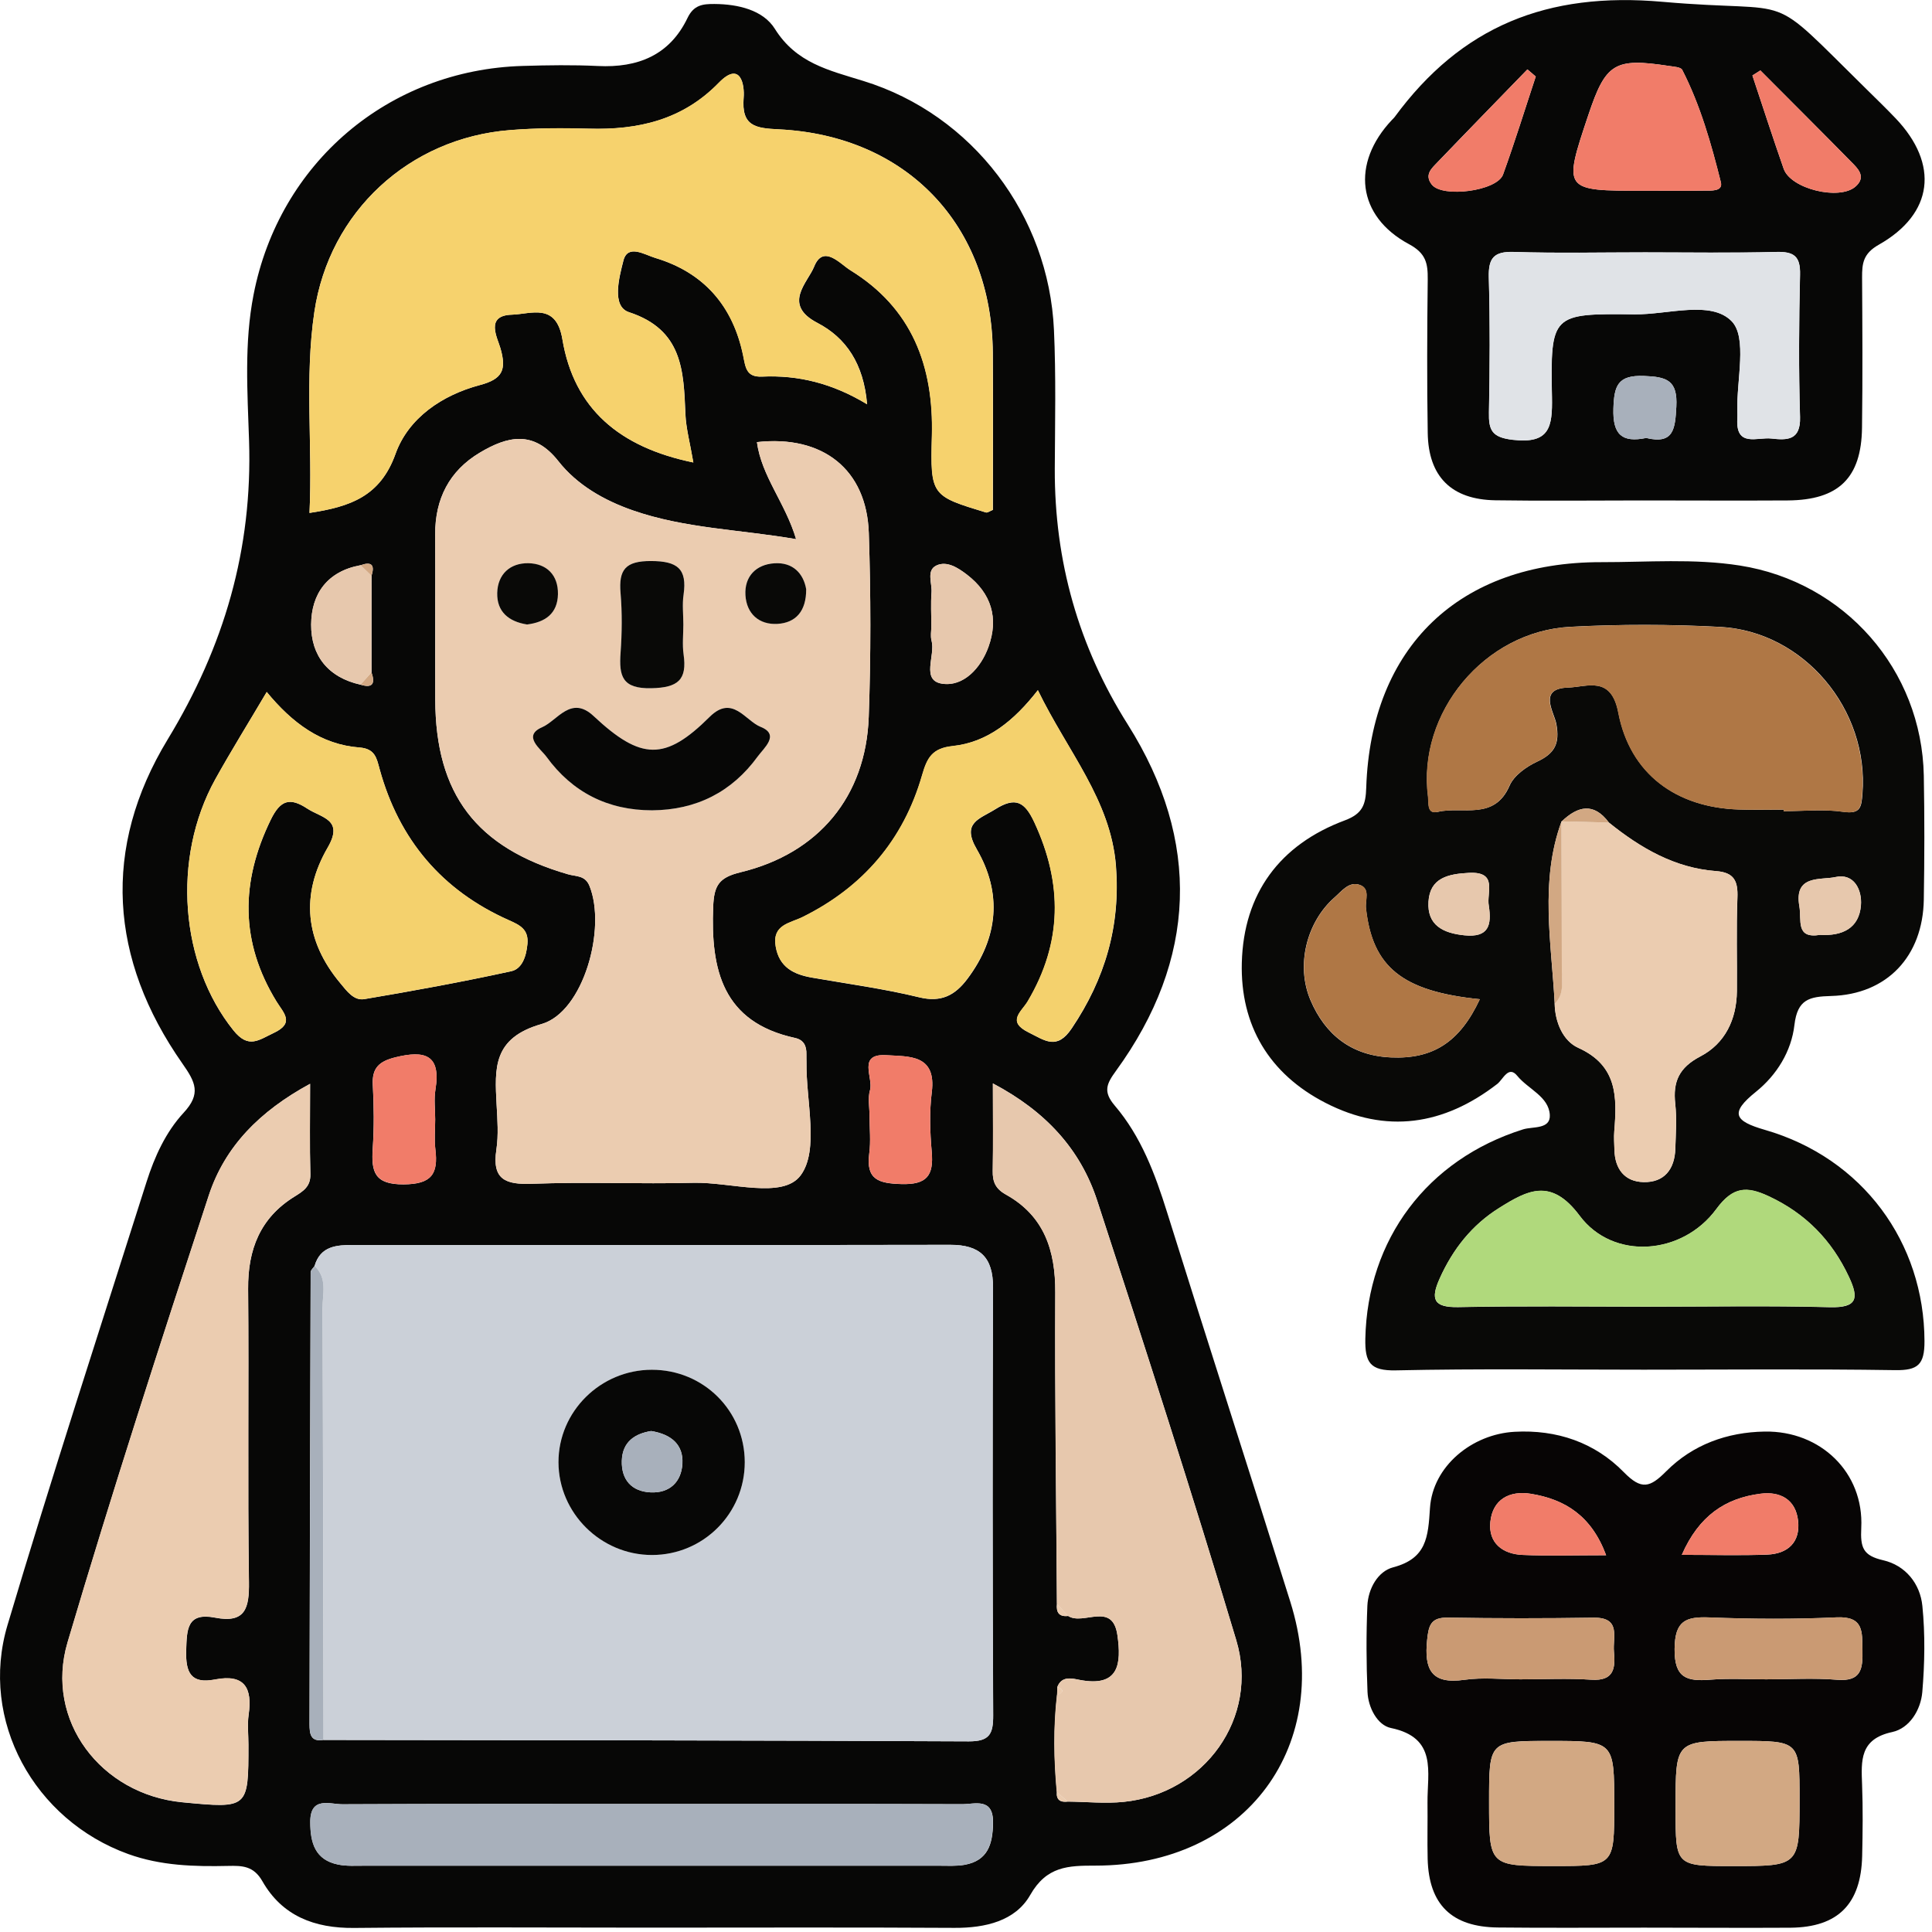 <svg width="257" height="257" viewBox="0 0 257 257" fill="none" xmlns="http://www.w3.org/2000/svg">
<path d="M86.05 256.42C73.06 256.42 60.08 256.33 47.09 256.46C41.83 256.51 37.54 254.87 34.9 250.24C33.73 248.19 32.21 248.17 30.35 248.21C25.85 248.31 21.39 248.19 17.06 246.63C4.56 242.12 -2.79 228.87 1 216.17C6.88 196.43 13.27 176.83 19.5 157.2C20.56 153.86 22.06 150.58 24.42 148.03C26.78 145.49 26.01 143.96 24.26 141.47C14.54 127.59 13.54 112.8 22.3 98.37C29.83 85.98 33.6 73.05 33.13 58.62C32.92 52.16 32.47 45.64 33.73 39.2C37.14 21.67 51.68 9.28 69.55 8.77C72.88 8.67 76.22 8.62 79.54 8.78C84.85 9.04 89.08 7.35 91.46 2.38C92.29 0.66 93.47 0.52 95.04 0.53C98.2 0.55 101.51 1.34 103.07 3.83C105.93 8.4 110.24 9.34 114.85 10.77C129.38 15.25 139.51 28.67 140.2 43.88C140.48 50.03 140.34 56.2 140.31 62.36C140.27 74.65 143.45 85.96 150.03 96.39C159.8 111.88 159.22 127.64 148.45 142.45C147.19 144.18 146.71 145.21 148.28 147.06C151.79 151.17 153.65 156.15 155.25 161.27C160.65 178.56 166.23 195.79 171.64 213.07C177.62 232.15 165.8 248.17 145.71 248.17C142.11 248.17 139.23 248.23 137.04 252.08C135.07 255.54 131.07 256.47 126.98 256.45C113.35 256.37 99.7 256.42 86.05 256.42ZM49.42 76.58C49.89 75.12 49.39 74.68 47.97 75.19C43.57 75.99 41.41 78.97 41.39 83.09C41.37 87.25 43.68 90.13 47.96 91.08C49.64 91.6 49.9 90.86 49.42 89.45C49.42 85.15 49.42 80.87 49.42 76.58ZM142.02 239.65C144.51 239.68 147.02 239.94 149.48 239.69C160.23 238.6 167.55 228.5 164.45 218.17C158.58 198.59 152.3 179.13 145.95 159.69C143.72 152.87 139.11 147.83 132.08 144.12C132.08 148.51 132.13 152.13 132.06 155.74C132.03 157.21 132.43 158.14 133.82 158.91C138.9 161.74 140.41 166.33 140.38 171.94C140.31 185.75 140.51 199.55 140.6 213.36C140.48 214.47 140.87 215.1 142.09 214.96C144.1 216.28 148.01 212.96 148.65 217.54C149.18 221.3 148.89 224.49 143.59 223.46C142.63 223.27 141.25 222.89 140.66 224.39C140.65 224.75 140.64 225.12 140.62 225.48C140.12 229.77 140.19 234.06 140.59 238.36C140.49 239.43 141.05 239.77 142.02 239.65ZM43.03 231.45C71.64 231.49 100.25 231.5 128.87 231.64C131.64 231.65 132.12 230.64 132.11 228.17C132.02 209.21 132.02 190.24 132.09 171.28C132.11 167.24 130.35 165.58 126.38 165.59C99.93 165.64 73.48 165.62 47.02 165.61C44.78 165.61 42.62 165.73 41.84 168.41C41.66 168.68 41.33 168.95 41.32 169.23C41.25 189.27 41.21 209.31 41.17 229.35C41.18 230.59 41.28 231.75 43.03 231.45ZM105.9 71.72C98.42 70.43 91.11 70.31 84.17 67.89C80.34 66.55 76.77 64.51 74.28 61.35C70.98 57.15 67.47 58.03 63.8 60.23C59.77 62.64 57.87 66.37 57.89 71.08C57.92 78.41 57.87 85.74 57.9 93.07C57.94 105.65 63.36 112.77 75.56 116.3C76.62 116.61 77.83 116.41 78.41 117.84C80.7 123.45 77.63 134.63 72.04 136.22C65.53 138.08 65.8 142.11 66.06 146.94C66.17 148.93 66.32 150.97 66.03 152.93C65.43 156.91 67.23 157.6 70.78 157.47C77.93 157.2 85.1 157.52 92.26 157.34C97.19 157.22 104.13 159.57 106.51 156.34C109 152.96 107.2 146.43 107.28 141.27C107.28 140.94 107.26 140.6 107.27 140.27C107.3 139.16 106.95 138.33 105.75 138.07C96.13 135.97 94.52 129.03 94.87 120.6C94.98 117.79 95.62 116.73 98.51 116.03C108.92 113.52 115.18 105.92 115.56 95.38C115.85 87.23 115.84 79.05 115.57 70.9C115.29 62.45 109.46 57.84 100.69 58.81C101.3 63.37 104.47 66.89 105.9 71.72ZM92.23 61.52C91.79 58.94 91.26 57.02 91.18 55.08C90.94 49.29 90.8 43.86 83.67 41.53C81.32 40.76 82.37 36.88 82.93 34.68C83.5 32.42 85.75 33.88 87.16 34.31C93.65 36.25 97.5 40.72 98.86 47.29C99.19 48.88 99.25 50.2 101.39 50.1C106.18 49.88 110.72 50.98 115.35 53.78C114.89 48.36 112.54 44.93 108.73 42.95C104.04 40.5 107.46 37.58 108.3 35.48C109.52 32.44 111.77 35.11 113.12 35.95C121.31 40.99 124.23 48.67 123.97 58.02C123.75 65.96 123.93 65.97 131.15 68.17C131.37 68.24 131.68 67.98 132.08 67.83C132.08 60.88 132.12 53.9 132.07 46.92C131.95 29.96 120.62 18.04 103.61 17.21C100.52 17.06 98.6 16.81 98.93 12.97C99.06 11.38 98.56 8 95.62 11.02C90.8 15.97 84.9 17.31 78.32 17.12C74.83 17.02 71.32 17.03 67.85 17.31C54.44 18.36 43.8 28.15 41.82 41.48C40.5 50.33 41.6 59.26 41.17 68.23C46.6 67.41 50.59 66.02 52.61 60.38C54.32 55.6 58.81 52.56 63.84 51.22C66.82 50.43 67.4 49.23 66.58 46.36C66.17 44.91 64.49 41.97 68.09 41.86C70.66 41.78 73.99 40.21 74.81 45.13C76.36 54.39 82.41 59.5 92.23 61.52ZM41.25 144.17C34.53 147.82 29.91 152.52 27.78 159.02C21.3 178.77 14.89 198.55 8.99 218.48C5.92 228.87 13.43 238.71 24.26 239.75C33.05 240.59 33.05 240.59 33.05 232.08C33.05 230.75 32.89 229.39 33.08 228.09C33.59 224.54 32.54 222.66 28.6 223.42C25.4 224.04 24.68 222.5 24.77 219.54C24.86 216.76 24.85 214.46 28.62 215.19C32.65 215.97 33.17 213.92 33.12 210.44C32.93 197.45 33.12 184.46 33.01 171.47C32.96 166.22 34.61 162.01 39.16 159.19C40.32 158.47 41.33 157.86 41.29 156.2C41.18 152.41 41.25 148.64 41.25 144.17ZM138.06 91.81C134.87 95.9 131.36 98.75 126.73 99.25C124 99.54 123.34 100.8 122.66 103.15C120.19 111.73 114.82 118.01 106.78 121.99C105.1 122.82 102.71 122.99 103.19 125.89C103.65 128.69 105.6 129.64 108.07 130.06C112.82 130.89 117.61 131.53 122.28 132.67C125.22 133.39 127.05 132.39 128.68 130.23C132.8 124.75 133.34 118.84 129.94 112.98C127.87 109.42 130.3 108.97 132.42 107.64C135.1 105.96 136.33 106.67 137.6 109.4C141.39 117.55 141.33 125.42 136.72 133.2C135.89 134.59 133.86 135.88 136.85 137.35C139.01 138.41 140.59 139.75 142.57 136.8C147.01 130.2 149.07 123.15 148.45 115.17C147.74 106.4 142.03 100 138.06 91.81ZM35.48 92.05C33.01 96.23 30.73 99.89 28.64 103.66C22.79 114.23 23.99 128.27 31.05 137.06C33.07 139.57 34.42 138.34 36.41 137.41C39.25 136.08 37.72 134.75 36.79 133.24C31.92 125.33 31.98 117.31 36.02 109.04C37.29 106.43 38.55 106.03 40.87 107.56C42.77 108.81 45.78 108.98 43.59 112.75C39.97 118.99 40.57 125.16 45.26 130.78C46.1 131.79 47.05 133.15 48.46 132.91C55 131.81 61.53 130.61 68 129.2C69.47 128.88 70.01 127.2 70.16 125.57C70.34 123.62 69.15 123.06 67.69 122.41C58.78 118.45 53.08 111.7 50.5 102.32C50.1 100.86 49.91 99.6 47.82 99.44C42.71 99.05 38.88 96.18 35.48 92.05ZM86.5 239.97C72.85 239.97 59.21 239.94 45.57 240.01C43.87 240.02 41.26 238.9 41.28 242.4C41.29 245.15 41.92 247.41 44.99 248.03C46.11 248.26 47.31 248.18 48.47 248.18C73.93 248.19 99.39 248.19 124.85 248.18C126.01 248.18 127.2 248.26 128.33 248.06C131.41 247.5 132.05 245.32 132.1 242.52C132.16 239.05 129.7 240.01 127.95 240C114.13 239.95 100.32 239.97 86.5 239.97ZM57.89 148.91C57.89 147.58 57.71 146.23 57.92 144.94C58.69 140.25 56.46 139.7 52.59 140.65C50.46 141.18 49.46 142.04 49.59 144.33C49.74 147.14 49.77 149.97 49.58 152.78C49.37 155.88 49.81 157.58 53.7 157.55C57.43 157.53 58.31 156.14 57.91 152.89C57.75 151.58 57.89 150.23 57.89 148.91ZM115.67 148.47C115.67 150.13 115.85 151.81 115.63 153.44C115.17 156.91 116.86 157.42 119.9 157.51C123.31 157.61 124.22 156.36 123.94 153.22C123.71 150.59 123.62 147.89 123.95 145.28C124.58 140.24 120.91 140.56 117.95 140.37C113.97 140.11 116.21 143.36 115.73 145.02C115.42 146.08 115.67 147.31 115.67 148.47ZM123.89 83.27C123.89 83.93 123.75 84.62 123.92 85.24C124.45 87.2 122.46 90.53 125.34 90.95C128.15 91.36 130.46 88.89 131.48 86.06C132.87 82.22 131.87 78.93 128.61 76.43C127.43 75.53 125.94 74.56 124.55 75.23C123.19 75.89 124.01 77.6 123.91 78.83C123.8 80.3 123.89 81.79 123.89 83.27Z" fill="#070706"/>
<path d="M218.63 182.2C207.64 182.2 196.66 182.05 185.68 182.29C182.25 182.36 181.56 181.25 181.62 178.07C181.9 164.87 189.84 154.24 202.61 150.23C203.88 149.83 206.26 150.26 206.16 148.32C206.03 145.86 203.27 144.88 201.83 143.11C200.66 141.67 199.94 143.59 199.17 144.19C192.05 149.69 184.39 150.86 176.31 146.7C168.82 142.85 164.97 136.39 165.19 128.06C165.43 118.86 170.23 112.36 178.89 109.13C181.27 108.24 181.67 107.03 181.74 104.77C182.36 86.06 194.14 74.75 213 74.78C219.15 74.79 225.32 74.27 231.44 75.23C245.39 77.42 255.64 89.1 255.91 103.18C256.01 108.67 256 114.17 255.91 119.66C255.79 127.21 251.02 132.29 243.57 132.49C240.68 132.57 239.1 132.93 238.7 136.34C238.3 139.83 236.36 143 233.57 145.24C230.05 148.07 230.72 149.13 234.78 150.3C247.79 154.06 255.97 165.29 256 178.41C256.01 181.53 255.13 182.31 252.08 182.26C240.93 182.09 229.78 182.2 218.63 182.2ZM207.75 109.26L207.71 109.3C204.81 117.27 206.38 125.4 206.81 133.49C206.85 136 207.93 138.48 209.95 139.39C215.18 141.75 215.11 145.94 214.74 150.48C214.67 151.3 214.74 152.14 214.76 152.97C214.83 155.5 216.11 157.19 218.62 157.25C221.39 157.32 222.78 155.53 222.86 152.8C222.92 150.81 223.06 148.8 222.85 146.84C222.52 143.88 223.36 142.01 226.19 140.53C229.47 138.82 231.01 135.62 231.05 131.85C231.09 127.71 230.96 123.56 231.12 119.42C231.2 117.23 230.71 116.06 228.28 115.88C222.78 115.47 218.22 112.81 214.03 109.43C212 106.7 209.89 107.22 207.75 109.26ZM237.27 107.7C237.27 107.77 237.27 107.84 237.27 107.9C239.92 107.9 242.62 107.61 245.22 107.99C247.53 108.33 247.61 107.32 247.75 105.59C248.64 94.39 239.97 83.98 228.8 83.39C222.18 83.04 215.5 83.03 208.88 83.38C197.44 83.99 188.53 94.84 189.97 105.97C190.09 106.86 189.79 108.35 191.29 107.99C194.56 107.22 198.78 109.2 200.81 104.51C201.4 103.15 203.05 101.98 204.49 101.31C206.83 100.22 207.51 98.89 207.03 96.3C206.73 94.69 204.54 91.59 208.59 91.46C211.13 91.38 214.32 89.81 215.28 94.78C216.84 102.95 222.99 107.42 231.32 107.68C233.28 107.76 235.27 107.7 237.27 107.7ZM218.94 173.82C227.09 173.82 235.25 173.67 243.4 173.89C247.09 173.99 247.28 172.7 245.95 169.86C243.67 164.99 240.19 161.43 235.29 159.14C232.39 157.79 230.54 157.81 228.31 160.84C223.78 167.01 214.58 167.69 210.13 161.73C206.32 156.62 203.19 158.34 199.43 160.69C195.8 162.95 193.26 166.17 191.51 170.08C190.28 172.82 190.68 173.94 193.98 173.88C202.3 173.71 210.62 173.81 218.94 173.82ZM196.85 132.92C186.52 131.88 182.56 128.63 181.7 120.81C181.58 119.74 182.3 118.23 180.9 117.72C179.46 117.19 178.49 118.53 177.53 119.37C173.81 122.63 172.35 128.4 174.32 133.04C176.29 137.67 179.8 140.43 185.01 140.66C190.58 140.91 194.17 138.67 196.85 132.92ZM242.11 124.36C245.08 124.53 247.3 123.48 247.55 120.44C247.72 118.36 246.62 116.11 244.15 116.67C242.25 117.1 238.61 116.3 239.36 120.55C239.68 122.42 238.81 124.9 242.11 124.36ZM198.05 120.51C197.7 118.78 199.33 115.91 195.41 116.11C192.67 116.25 190.21 116.76 190.02 119.95C189.83 123.05 191.92 124.13 194.81 124.42C198.04 124.75 198.43 123.06 198.05 120.51Z" fill="#090907"/>
<path d="M218.73 256.42C212.24 256.42 205.76 256.47 199.27 256.4C193.1 256.34 190.07 253.35 189.91 247.28C189.85 244.79 189.92 242.29 189.89 239.8C189.85 235.74 191.25 231.15 185.01 229.86C183.24 229.49 182 227.17 181.91 225.07C181.75 221.26 181.73 217.43 181.89 213.62C181.99 211.33 183.29 209.02 185.32 208.49C189.79 207.31 189.97 204.46 190.22 200.6C190.58 195.05 195.8 190.77 201.48 190.46C207.07 190.15 212.13 191.87 216 195.83C218.36 198.24 219.48 197.89 221.66 195.7C225.17 192.18 229.73 190.51 234.75 190.43C242.17 190.31 247.96 195.87 247.59 203.24C247.46 205.88 247.82 206.93 250.51 207.55C253.47 208.23 255.43 210.67 255.72 213.63C256.1 217.41 256.03 221.28 255.71 225.08C255.51 227.45 254.02 229.9 251.71 230.4C247.37 231.33 247.58 234.2 247.7 237.41C247.82 240.57 247.78 243.73 247.71 246.89C247.56 253.28 244.5 256.37 238.18 256.43C231.7 256.47 225.21 256.42 218.73 256.42ZM214.73 240.14C214.73 231.58 214.73 231.58 206.14 231.58C198.08 231.58 198.08 231.58 198.08 239.66C198.08 248.22 198.08 248.22 206.66 248.22C214.73 248.23 214.73 248.23 214.73 240.14ZM231.42 231.58C222.89 231.58 222.89 231.58 222.89 240.21C222.89 240.38 222.89 240.54 222.89 240.71C222.89 248.23 222.89 248.23 230.54 248.23C239.38 248.23 239.38 248.23 239.38 239.34C239.39 231.58 239.39 231.58 231.42 231.58ZM234.95 223.39C238.09 223.39 241.26 223.19 244.38 223.45C247.6 223.71 247.8 221.99 247.75 219.53C247.7 217.08 247.95 214.98 244.3 215.15C238.68 215.41 233.04 215.38 227.42 215.16C224.21 215.03 222.79 215.61 222.76 219.35C222.72 223.26 224.42 223.68 227.5 223.44C229.98 223.24 232.47 223.39 234.95 223.39ZM202.26 223.39C205.4 223.39 208.56 223.23 211.69 223.44C214.72 223.64 214.9 221.88 214.69 219.71C214.51 217.8 215.69 215.13 211.97 215.19C205.52 215.29 199.06 215.29 192.61 215.18C190.33 215.14 190.04 216.2 189.84 218.16C189.44 222.06 190.38 224.1 194.82 223.45C197.26 223.11 199.78 223.39 202.26 223.39ZM213.65 206.88C211.69 201.61 208.16 199.45 203.65 198.71C200.8 198.25 198.55 199.45 198.25 202.45C197.96 205.24 199.87 206.73 202.54 206.84C205.99 206.99 209.44 206.88 213.65 206.88ZM223.72 206.83C227.92 206.83 231.51 206.94 235.09 206.8C237.83 206.69 239.5 205.15 239.19 202.31C238.88 199.47 236.82 198.36 234.2 198.7C229.49 199.29 225.99 201.65 223.72 206.83Z" fill="#070505"/>
<path d="M218.38 66.57C211.89 66.57 205.41 66.65 198.92 66.55C193.08 66.46 190.01 63.41 189.92 57.6C189.81 50.78 189.84 43.96 189.92 37.15C189.94 35.05 189.7 33.7 187.43 32.48C180.51 28.77 179.7 21.73 185.17 15.94C185.28 15.82 185.42 15.71 185.51 15.58C194.39 3.49 205.8 -1.12 221.15 0.24C239.59 1.86 234.5 -1.69 248.29 11.87C249.59 13.15 250.91 14.43 252.17 15.75C257.97 21.84 257.21 28.44 249.91 32.56C247.83 33.74 247.69 35.06 247.7 36.93C247.74 43.58 247.78 50.23 247.69 56.89C247.61 63.58 244.58 66.52 237.82 66.57C231.35 66.61 224.86 66.57 218.38 66.57ZM218.83 33.57C213.01 33.57 207.19 33.7 201.39 33.51C198.71 33.42 197.98 34.33 198.05 36.91C198.22 42.89 198.18 48.87 198.07 54.85C198.02 57.22 198.46 58.18 201.24 58.5C206.15 59.07 206.52 56.79 206.45 52.84C206.24 41.77 206.39 41.68 217.45 41.81C221.88 41.86 227.59 39.91 230.35 42.72C232.47 44.89 230.99 50.59 231.11 54.71C231.12 55.04 231.13 55.38 231.11 55.71C230.88 59.55 233.79 58.12 235.63 58.33C237.7 58.56 239.54 58.62 239.45 55.47C239.26 49.16 239.3 42.84 239.45 36.53C239.51 34.06 238.62 33.45 236.29 33.51C230.46 33.67 224.64 33.57 218.83 33.57ZM218.69 25.37C221.34 25.37 224 25.4 226.65 25.36C227.57 25.35 229.22 25.51 228.91 24.24C227.63 19.12 226.19 14.02 223.77 9.29C223.58 8.91 222.6 8.87 221.98 8.77C214.78 7.67 213.6 8.4 211.3 15.25C207.91 25.38 207.91 25.38 218.69 25.37ZM234.17 9.37C233.82 9.59 233.47 9.82 233.11 10.04C234.49 14.18 235.83 18.33 237.27 22.45C238.21 25.14 244.67 26.69 246.81 24.83C248.09 23.72 247.43 22.74 246.61 21.89C242.49 17.69 238.32 13.54 234.17 9.37ZM204.29 10.18C203.92 9.86 203.55 9.55 203.18 9.23C199.19 13.35 195.18 17.45 191.21 21.59C190.44 22.4 189.44 23.24 190.46 24.55C191.87 26.35 199.14 25.42 199.94 23.21C201.5 18.91 202.85 14.53 204.29 10.18ZM218.98 58.26C222.65 59.14 222.83 57.04 222.99 54.1C223.18 50.57 221.71 50.13 218.68 50.01C215.17 49.88 214.72 51.33 214.62 54.35C214.52 57.8 215.75 58.92 218.98 58.26Z" fill="#070706"/>
<path d="M41.85 168.41C42.63 165.73 44.79 165.61 47.03 165.61C73.48 165.61 99.93 165.64 126.39 165.59C130.36 165.58 132.12 167.24 132.1 171.28C132.02 190.24 132.03 209.21 132.12 228.17C132.13 230.64 131.66 231.65 128.88 231.64C100.27 231.5 71.66 231.49 43.04 231.45C43 212.33 42.99 193.2 42.91 174.08C42.88 172.16 43.59 170.04 41.85 168.41ZM86.73 206.85C93.56 206.85 99.08 201.33 99.07 194.5C99.07 187.65 93.58 182.2 86.7 182.21C79.87 182.22 74.27 187.77 74.29 194.52C74.3 201.27 79.92 206.84 86.73 206.85Z" fill="#CBD0D8"/>
<path d="M105.9 71.72C104.47 66.89 101.3 63.36 100.69 58.81C109.46 57.83 115.29 62.45 115.57 70.9C115.84 79.05 115.86 87.23 115.56 95.38C115.18 105.92 108.92 113.52 98.51 116.03C95.62 116.73 94.99 117.79 94.87 120.6C94.53 129.03 96.13 135.97 105.75 138.07C106.94 138.33 107.3 139.17 107.27 140.27C107.26 140.6 107.28 140.94 107.28 141.27C107.2 146.43 109 152.96 106.51 156.34C104.13 159.58 97.19 157.22 92.26 157.34C85.1 157.52 77.93 157.2 70.78 157.47C67.23 157.6 65.42 156.91 66.03 152.93C66.33 150.98 66.17 148.94 66.06 146.94C65.81 142.11 65.53 138.08 72.04 136.22C77.63 134.62 80.7 123.45 78.41 117.84C77.83 116.41 76.62 116.61 75.56 116.3C63.36 112.77 57.94 105.65 57.9 93.07C57.88 85.74 57.92 78.41 57.89 71.08C57.87 66.36 59.77 62.64 63.8 60.23C67.46 58.04 70.98 57.15 74.28 61.35C76.77 64.52 80.34 66.56 84.17 67.89C91.11 70.31 98.42 70.43 105.9 71.72ZM86.74 107.79C92.62 107.76 97.35 105.36 100.79 100.62C101.59 99.52 103.8 97.73 101.18 96.68C99.14 95.87 97.43 92.34 94.4 95.35C88.49 101.23 85.28 101.16 78.95 95.23C75.96 92.43 74.16 95.84 72.11 96.73C69.45 97.88 71.93 99.61 72.68 100.64C76.1 105.38 80.84 107.79 86.74 107.79ZM90.9 83.07C90.9 81.75 90.74 80.4 90.93 79.11C91.44 75.64 90.1 74.64 86.6 74.63C83.18 74.62 82.28 75.78 82.55 78.91C82.77 81.54 82.75 84.21 82.55 86.84C82.32 89.93 82.74 91.64 86.65 91.55C90.19 91.47 91.41 90.44 90.93 87.03C90.75 85.73 90.9 84.39 90.9 83.07ZM70.11 83.07C72.51 82.77 74.17 81.64 74.21 79.05C74.25 76.49 72.7 74.97 70.28 74.93C67.86 74.88 66.19 76.39 66.13 78.89C66.08 81.38 67.7 82.69 70.11 83.07ZM107.24 78.37C106.88 76.29 105.47 74.76 103 74.92C100.6 75.08 99 76.64 99.16 79.16C99.31 81.64 100.98 83.12 103.42 82.98C105.84 82.85 107.26 81.32 107.24 78.37Z" fill="#EBCCB0"/>
<path d="M92.23 61.52C82.41 59.5 76.36 54.38 74.81 45.13C73.99 40.22 70.65 41.79 68.09 41.86C64.49 41.97 66.16 44.9 66.58 46.36C67.39 49.22 66.82 50.43 63.84 51.22C58.81 52.55 54.32 55.6 52.61 60.38C50.59 66.03 46.6 67.41 41.17 68.23C41.6 59.26 40.5 50.33 41.82 41.48C43.81 28.15 54.45 18.36 67.83 17.3C71.31 17.02 74.82 17.01 78.3 17.11C84.88 17.3 90.78 15.96 95.6 11.01C98.54 7.99 99.05 11.37 98.91 12.96C98.59 16.81 100.5 17.05 103.59 17.2C120.59 18.03 131.92 29.94 132.05 46.91C132.1 53.89 132.06 60.87 132.06 67.82C131.66 67.98 131.34 68.23 131.13 68.16C123.91 65.95 123.73 65.95 123.95 58.01C124.21 48.66 121.29 40.98 113.1 35.94C111.75 35.11 109.5 32.43 108.28 35.47C107.44 37.57 104.01 40.5 108.71 42.94C112.51 44.92 114.86 48.35 115.33 53.77C110.7 50.97 106.16 49.87 101.37 50.09C99.24 50.19 99.17 48.87 98.84 47.28C97.49 40.72 93.64 36.24 87.14 34.3C85.73 33.88 83.49 32.42 82.91 34.67C82.35 36.86 81.31 40.75 83.65 41.52C90.78 43.85 90.93 49.28 91.16 55.07C91.26 57.02 91.79 58.94 92.23 61.52Z" fill="#F6D26D"/>
<path d="M41.25 144.17C41.25 148.64 41.18 152.42 41.28 156.18C41.33 157.84 40.32 158.45 39.15 159.17C34.6 162 32.96 166.21 33 171.45C33.11 184.44 32.92 197.44 33.11 210.42C33.16 213.91 32.63 215.96 28.61 215.17C24.84 214.44 24.85 216.73 24.76 219.52C24.67 222.48 25.38 224.02 28.59 223.4C32.53 222.63 33.58 224.51 33.07 228.07C32.88 229.38 33.04 230.73 33.04 232.06C33.04 240.57 33.04 240.57 24.25 239.73C13.42 238.69 5.9 228.85 8.98 218.46C14.88 198.53 21.29 178.75 27.77 159C29.91 152.52 34.53 147.81 41.25 144.17Z" fill="#EBCCB0"/>
<path d="M140.65 224.39C141.24 222.89 142.63 223.28 143.58 223.46C148.88 224.5 149.17 221.3 148.64 217.54C148 212.96 144.09 216.28 142.08 214.96C141.58 214.43 141.09 213.89 140.59 213.36C140.5 199.55 140.3 185.74 140.37 171.94C140.4 166.34 138.89 161.74 133.81 158.91C132.42 158.13 132.02 157.21 132.05 155.74C132.12 152.13 132.07 148.51 132.07 144.12C139.1 147.84 143.71 152.87 145.94 159.69C152.28 179.13 158.57 198.59 164.44 218.17C167.54 228.51 160.22 238.6 149.47 239.69C147.01 239.94 144.5 239.67 142.01 239.65C141.53 239.22 141.05 238.79 140.56 238.35C140.17 234.06 140.1 229.76 140.59 225.47C141.48 225.14 141.57 224.78 140.65 224.39Z" fill="#E7C8AD"/>
<path d="M138.06 91.81C142.04 100 147.75 106.4 148.43 115.15C149.06 123.13 147 130.18 142.55 136.78C140.56 139.73 138.98 138.39 136.83 137.33C133.84 135.87 135.88 134.58 136.7 133.18C141.31 125.41 141.37 117.53 137.58 109.38C136.31 106.65 135.09 105.93 132.4 107.62C130.28 108.95 127.85 109.4 129.92 112.96C133.33 118.82 132.78 124.72 128.66 130.21C127.04 132.37 125.21 133.37 122.26 132.65C117.59 131.51 112.8 130.86 108.05 130.04C105.58 129.61 103.64 128.67 103.17 125.87C102.69 122.97 105.08 122.81 106.76 121.97C114.79 117.99 120.17 111.71 122.64 103.13C123.31 100.79 123.98 99.53 126.71 99.23C131.36 98.75 134.87 95.91 138.06 91.81Z" fill="#F4D16D"/>
<path d="M35.48 92.05C38.88 96.17 42.71 99.04 47.82 99.43C49.91 99.59 50.1 100.86 50.5 102.31C53.08 111.69 58.79 118.44 67.69 122.4C69.15 123.05 70.34 123.61 70.16 125.56C70.01 127.19 69.47 128.87 68 129.19C61.52 130.61 54.99 131.8 48.46 132.9C47.06 133.14 46.11 131.78 45.26 130.77C40.56 125.16 39.97 118.98 43.59 112.74C45.78 108.97 42.77 108.8 40.87 107.55C38.55 106.03 37.3 106.42 36.02 109.03C31.98 117.3 31.93 125.31 36.79 133.23C37.72 134.74 39.25 136.07 36.41 137.4C34.42 138.33 33.06 139.57 31.05 137.05C23.99 128.26 22.79 114.22 28.64 103.65C30.73 99.9 33.01 96.24 35.48 92.05Z" fill="#F4D16D"/>
<path d="M86.5 239.97C100.31 239.97 114.12 239.94 127.93 240C129.68 240.01 132.15 239.05 132.08 242.52C132.03 245.32 131.39 247.5 128.31 248.06C127.18 248.26 125.99 248.18 124.83 248.18C99.37 248.19 73.91 248.19 48.45 248.18C47.29 248.18 46.09 248.26 44.97 248.03C41.91 247.41 41.27 245.14 41.26 242.4C41.25 238.9 43.85 240.02 45.55 240.01C59.21 239.94 72.86 239.97 86.5 239.97Z" fill="#A8B0BB"/>
<path d="M57.89 148.91C57.89 150.24 57.76 151.58 57.92 152.88C58.32 156.13 57.44 157.52 53.71 157.54C49.82 157.56 49.38 155.86 49.59 152.77C49.78 149.97 49.75 147.13 49.6 144.32C49.47 142.03 50.47 141.17 52.6 140.64C56.46 139.69 58.7 140.24 57.93 144.93C57.71 146.22 57.89 147.58 57.89 148.91Z" fill="#F17C69"/>
<path d="M115.67 148.47C115.67 147.31 115.42 146.08 115.73 145.01C116.21 143.35 113.98 140.1 117.95 140.36C120.91 140.55 124.58 140.23 123.95 145.27C123.62 147.88 123.71 150.58 123.94 153.21C124.22 156.35 123.31 157.61 119.9 157.5C116.86 157.41 115.17 156.9 115.63 153.43C115.85 151.81 115.67 150.12 115.67 148.47Z" fill="#F17C69"/>
<path d="M41.85 168.41C43.59 170.04 42.89 172.16 42.9 174.07C42.98 193.19 43 212.32 43.03 231.44C41.28 231.74 41.18 230.59 41.18 229.34C41.22 209.3 41.26 189.26 41.33 169.22C41.33 168.96 41.67 168.68 41.85 168.41Z" fill="#A8B0BB"/>
<path d="M47.96 91.07C43.68 90.13 41.37 87.25 41.39 83.08C41.41 78.96 43.57 75.98 47.97 75.18C48.45 75.64 48.94 76.11 49.42 76.57C49.42 80.86 49.41 85.15 49.41 89.44C48.93 89.99 48.44 90.53 47.96 91.07Z" fill="#E7C8AD"/>
<path d="M123.89 83.27C123.89 81.79 123.8 80.3 123.92 78.83C124.02 77.59 123.19 75.88 124.56 75.23C125.95 74.56 127.44 75.53 128.62 76.43C131.88 78.93 132.88 82.23 131.49 86.06C130.47 88.89 128.16 91.37 125.35 90.95C122.47 90.52 124.46 87.2 123.93 85.24C123.75 84.63 123.89 83.93 123.89 83.27Z" fill="#E7C8AD"/>
<path d="M49.42 76.58C48.94 76.12 48.45 75.65 47.97 75.19C49.39 74.67 49.89 75.12 49.42 76.58Z" fill="#D2A883"/>
<path d="M47.96 91.07C48.45 90.53 48.93 89.98 49.42 89.44C49.9 90.85 49.63 91.59 47.96 91.07Z" fill="#D2A883"/>
<path d="M140.6 213.36C141.1 213.89 141.59 214.42 142.09 214.96C140.87 215.1 140.48 214.47 140.6 213.36Z" fill="#EBCCB0"/>
<path d="M140.65 224.39C141.57 224.79 141.48 225.15 140.61 225.48C140.63 225.12 140.64 224.75 140.65 224.39Z" fill="#EBCCB0"/>
<path d="M140.58 238.36C141.06 238.79 141.54 239.22 142.03 239.66C141.05 239.77 140.49 239.43 140.58 238.36Z" fill="#EBCCB0"/>
<path d="M237.27 107.7C235.28 107.7 233.28 107.75 231.29 107.69C222.96 107.43 216.81 102.97 215.25 94.79C214.3 89.82 211.11 91.39 208.56 91.47C204.51 91.6 206.7 94.7 207 96.31C207.49 98.9 206.8 100.23 204.46 101.32C203.02 101.99 201.37 103.16 200.78 104.52C198.76 109.21 194.53 107.23 191.26 108C189.76 108.35 190.05 106.87 189.94 105.98C188.5 94.85 197.41 84 208.85 83.39C215.47 83.04 222.15 83.05 228.77 83.4C239.95 83.99 248.61 94.4 247.72 105.6C247.58 107.32 247.5 108.33 245.19 108C242.59 107.62 239.9 107.91 237.24 107.91C237.27 107.84 237.27 107.77 237.27 107.7Z" fill="#AF7745"/>
<path d="M214.02 109.42C218.22 112.79 222.77 115.46 228.27 115.87C230.7 116.05 231.2 117.22 231.11 119.41C230.95 123.55 231.07 127.7 231.04 131.84C231.01 135.61 229.46 138.81 226.18 140.52C223.35 142 222.51 143.88 222.84 146.83C223.06 148.79 222.91 150.81 222.85 152.79C222.77 155.52 221.38 157.31 218.61 157.24C216.1 157.18 214.81 155.49 214.75 152.96C214.73 152.13 214.66 151.3 214.73 150.47C215.1 145.93 215.17 141.74 209.94 139.38C207.92 138.47 206.85 135.99 206.8 133.48C208.06 132.29 207.75 130.72 207.75 129.25C207.75 122.6 207.72 115.94 207.69 109.29L207.73 109.25C209.84 109.32 211.93 109.37 214.02 109.42Z" fill="#EBCCB0"/>
<path d="M218.94 173.81C210.62 173.81 202.3 173.7 193.98 173.86C190.68 173.92 190.28 172.8 191.51 170.06C193.27 166.15 195.81 162.94 199.43 160.67C203.19 158.32 206.31 156.6 210.13 161.71C214.57 167.67 223.78 166.99 228.31 160.82C230.54 157.78 232.38 157.76 235.29 159.12C240.19 161.4 243.67 164.97 245.95 169.84C247.28 172.68 247.09 173.97 243.4 173.87C235.25 173.67 227.09 173.82 218.94 173.81Z" fill="#B0D97C"/>
<path d="M196.85 132.92C194.16 138.66 190.58 140.91 185.03 140.66C179.82 140.42 176.31 137.66 174.34 133.04C172.36 128.41 173.83 122.63 177.55 119.37C178.51 118.53 179.47 117.2 180.92 117.72C182.32 118.23 181.6 119.74 181.72 120.81C182.56 128.63 186.53 131.89 196.85 132.92Z" fill="#AF7745"/>
<path d="M242.11 124.36C238.82 124.9 239.68 122.42 239.35 120.55C238.6 116.3 242.24 117.1 244.14 116.67C246.61 116.11 247.71 118.36 247.54 120.44C247.29 123.48 245.07 124.53 242.11 124.36Z" fill="#E7C8AD"/>
<path d="M198.05 120.51C198.43 123.06 198.04 124.74 194.81 124.42C191.92 124.13 189.84 123.05 190.02 119.95C190.21 116.76 192.67 116.25 195.41 116.11C199.33 115.91 197.7 118.78 198.05 120.51Z" fill="#E7C8AD"/>
<path d="M207.7 109.31C207.72 115.96 207.76 122.62 207.76 129.27C207.76 130.74 208.07 132.3 206.81 133.5C206.38 125.4 204.8 117.27 207.7 109.31Z" fill="#D2A883"/>
<path d="M214.02 109.42C211.93 109.37 209.84 109.32 207.74 109.26C209.89 107.22 212 106.7 214.02 109.42Z" fill="#D2A883"/>
<path d="M214.73 240.14C214.73 248.23 214.73 248.23 206.66 248.23C198.08 248.23 198.08 248.23 198.08 239.67C198.08 231.59 198.08 231.59 206.14 231.59C214.73 231.58 214.73 231.58 214.73 240.14Z" fill="#D2A883"/>
<path d="M231.42 231.58C239.38 231.58 239.38 231.58 239.38 239.34C239.38 248.23 239.38 248.23 230.54 248.23C222.89 248.23 222.89 248.23 222.89 240.71C222.89 240.54 222.89 240.38 222.89 240.21C222.9 231.58 222.9 231.58 231.42 231.58Z" fill="#D2A883"/>
<path d="M234.95 223.39C232.47 223.39 229.97 223.24 227.5 223.43C224.42 223.67 222.72 223.25 222.76 219.34C222.8 215.6 224.22 215.02 227.42 215.15C233.04 215.37 238.68 215.41 244.3 215.14C247.95 214.97 247.7 217.07 247.75 219.52C247.8 221.98 247.59 223.7 244.38 223.44C241.26 223.19 238.1 223.39 234.95 223.39Z" fill="#CA9A73"/>
<path d="M202.26 223.39C199.78 223.39 197.25 223.1 194.82 223.45C190.38 224.09 189.44 222.06 189.84 218.16C190.04 216.2 190.33 215.14 192.61 215.18C199.06 215.29 205.52 215.29 211.97 215.19C215.69 215.13 214.51 217.8 214.69 219.71C214.9 221.88 214.71 223.64 211.69 223.44C208.56 223.23 205.41 223.39 202.26 223.39Z" fill="#CA9A73"/>
<path d="M213.65 206.88C209.44 206.88 205.98 206.99 202.54 206.84C199.87 206.73 197.96 205.24 198.25 202.45C198.56 199.45 200.8 198.24 203.65 198.71C208.16 199.44 211.69 201.61 213.65 206.88Z" fill="#F17C69"/>
<path d="M223.72 206.83C225.99 201.65 229.48 199.3 234.19 198.69C236.81 198.35 238.87 199.47 239.18 202.3C239.5 205.14 237.82 206.69 235.08 206.79C231.51 206.93 227.92 206.83 223.72 206.83Z" fill="#F17C69"/>
<path d="M218.83 33.57C224.65 33.57 230.46 33.67 236.28 33.52C238.61 33.46 239.5 34.07 239.44 36.54C239.29 42.85 239.25 49.17 239.44 55.48C239.53 58.63 237.69 58.57 235.62 58.34C233.78 58.13 230.88 59.56 231.1 55.72C231.12 55.39 231.11 55.06 231.1 54.72C230.98 50.59 232.46 44.9 230.34 42.73C227.59 39.91 221.87 41.87 217.44 41.82C206.37 41.69 206.23 41.78 206.44 52.85C206.51 56.8 206.14 59.08 201.23 58.51C198.45 58.19 198.01 57.23 198.06 54.86C198.18 48.88 198.21 42.89 198.04 36.92C197.97 34.34 198.7 33.43 201.38 33.52C207.19 33.7 213.01 33.57 218.83 33.57Z" fill="#E0E3E7"/>
<path d="M218.69 25.38C207.91 25.38 207.91 25.38 211.31 15.25C213.6 8.4 214.79 7.67 221.99 8.77C222.62 8.87 223.59 8.91 223.78 9.29C226.2 14.02 227.64 19.12 228.92 24.24C229.24 25.51 227.58 25.34 226.66 25.36C224 25.4 221.34 25.37 218.69 25.38Z" fill="#F17C69"/>
<path d="M234.17 9.37C238.32 13.54 242.49 17.69 246.61 21.89C247.44 22.73 248.09 23.72 246.81 24.83C244.67 26.69 238.21 25.15 237.27 22.45C235.83 18.33 234.49 14.18 233.11 10.04C233.46 9.81 233.81 9.59 234.17 9.37Z" fill="#F17C69"/>
<path d="M204.29 10.18C202.85 14.53 201.5 18.91 199.94 23.22C199.14 25.43 191.86 26.36 190.46 24.56C189.44 23.26 190.44 22.41 191.21 21.6C195.18 17.46 199.19 13.35 203.18 9.24C203.55 9.55 203.92 9.87 204.29 10.18Z" fill="#F17C69"/>
<path d="M218.98 58.26C215.75 58.92 214.51 57.8 214.62 54.35C214.71 51.33 215.17 49.88 218.68 50.01C221.72 50.12 223.18 50.57 222.99 54.1C222.83 57.05 222.66 59.14 218.98 58.26Z" fill="#A8B0BB"/>
<path d="M86.73 206.85C79.93 206.85 74.31 201.28 74.29 194.52C74.28 187.76 79.87 182.22 86.7 182.21C93.58 182.2 99.06 187.66 99.07 194.5C99.07 201.33 93.56 206.85 86.73 206.85ZM86.62 190.36C84.54 190.69 82.79 191.73 82.72 194.32C82.65 196.82 84 198.4 86.55 198.52C89.1 198.64 90.64 197.11 90.78 194.69C90.91 192.22 89.36 190.8 86.62 190.36Z" fill="#070706"/>
<path d="M86.74 107.79C80.84 107.79 76.11 105.38 72.68 100.65C71.93 99.62 69.45 97.89 72.11 96.74C74.16 95.85 75.95 92.44 78.95 95.24C85.28 101.17 88.49 101.24 94.4 95.36C97.43 92.35 99.14 95.88 101.18 96.69C103.8 97.73 101.59 99.52 100.79 100.63C97.35 105.36 92.62 107.75 86.74 107.79Z" fill="#070706"/>
<path d="M90.9 83.07C90.9 84.39 90.75 85.74 90.93 87.03C91.42 90.44 90.2 91.47 86.65 91.55C82.74 91.64 82.33 89.92 82.55 86.84C82.74 84.21 82.77 81.54 82.55 78.91C82.28 75.78 83.19 74.62 86.6 74.63C90.1 74.64 91.43 75.64 90.93 79.11C90.74 80.4 90.9 81.75 90.9 83.07Z" fill="#090907"/>
<path d="M70.11 83.07C67.69 82.69 66.08 81.39 66.14 78.88C66.2 76.38 67.86 74.88 70.29 74.92C72.71 74.97 74.26 76.48 74.22 79.04C74.17 81.63 72.52 82.77 70.11 83.07Z" fill="#090907"/>
<path d="M107.24 78.37C107.26 81.32 105.84 82.85 103.42 82.99C100.98 83.13 99.31 81.65 99.16 79.17C99.01 76.65 100.6 75.09 103 74.93C105.47 74.76 106.88 76.29 107.24 78.37Z" fill="#090907"/>
<path d="M86.62 190.36C89.36 190.81 90.9 192.22 90.77 194.69C90.64 197.11 89.1 198.64 86.54 198.52C84 198.4 82.64 196.82 82.71 194.32C82.79 191.73 84.54 190.69 86.62 190.36Z" fill="#A8B0BB"/>
</svg>